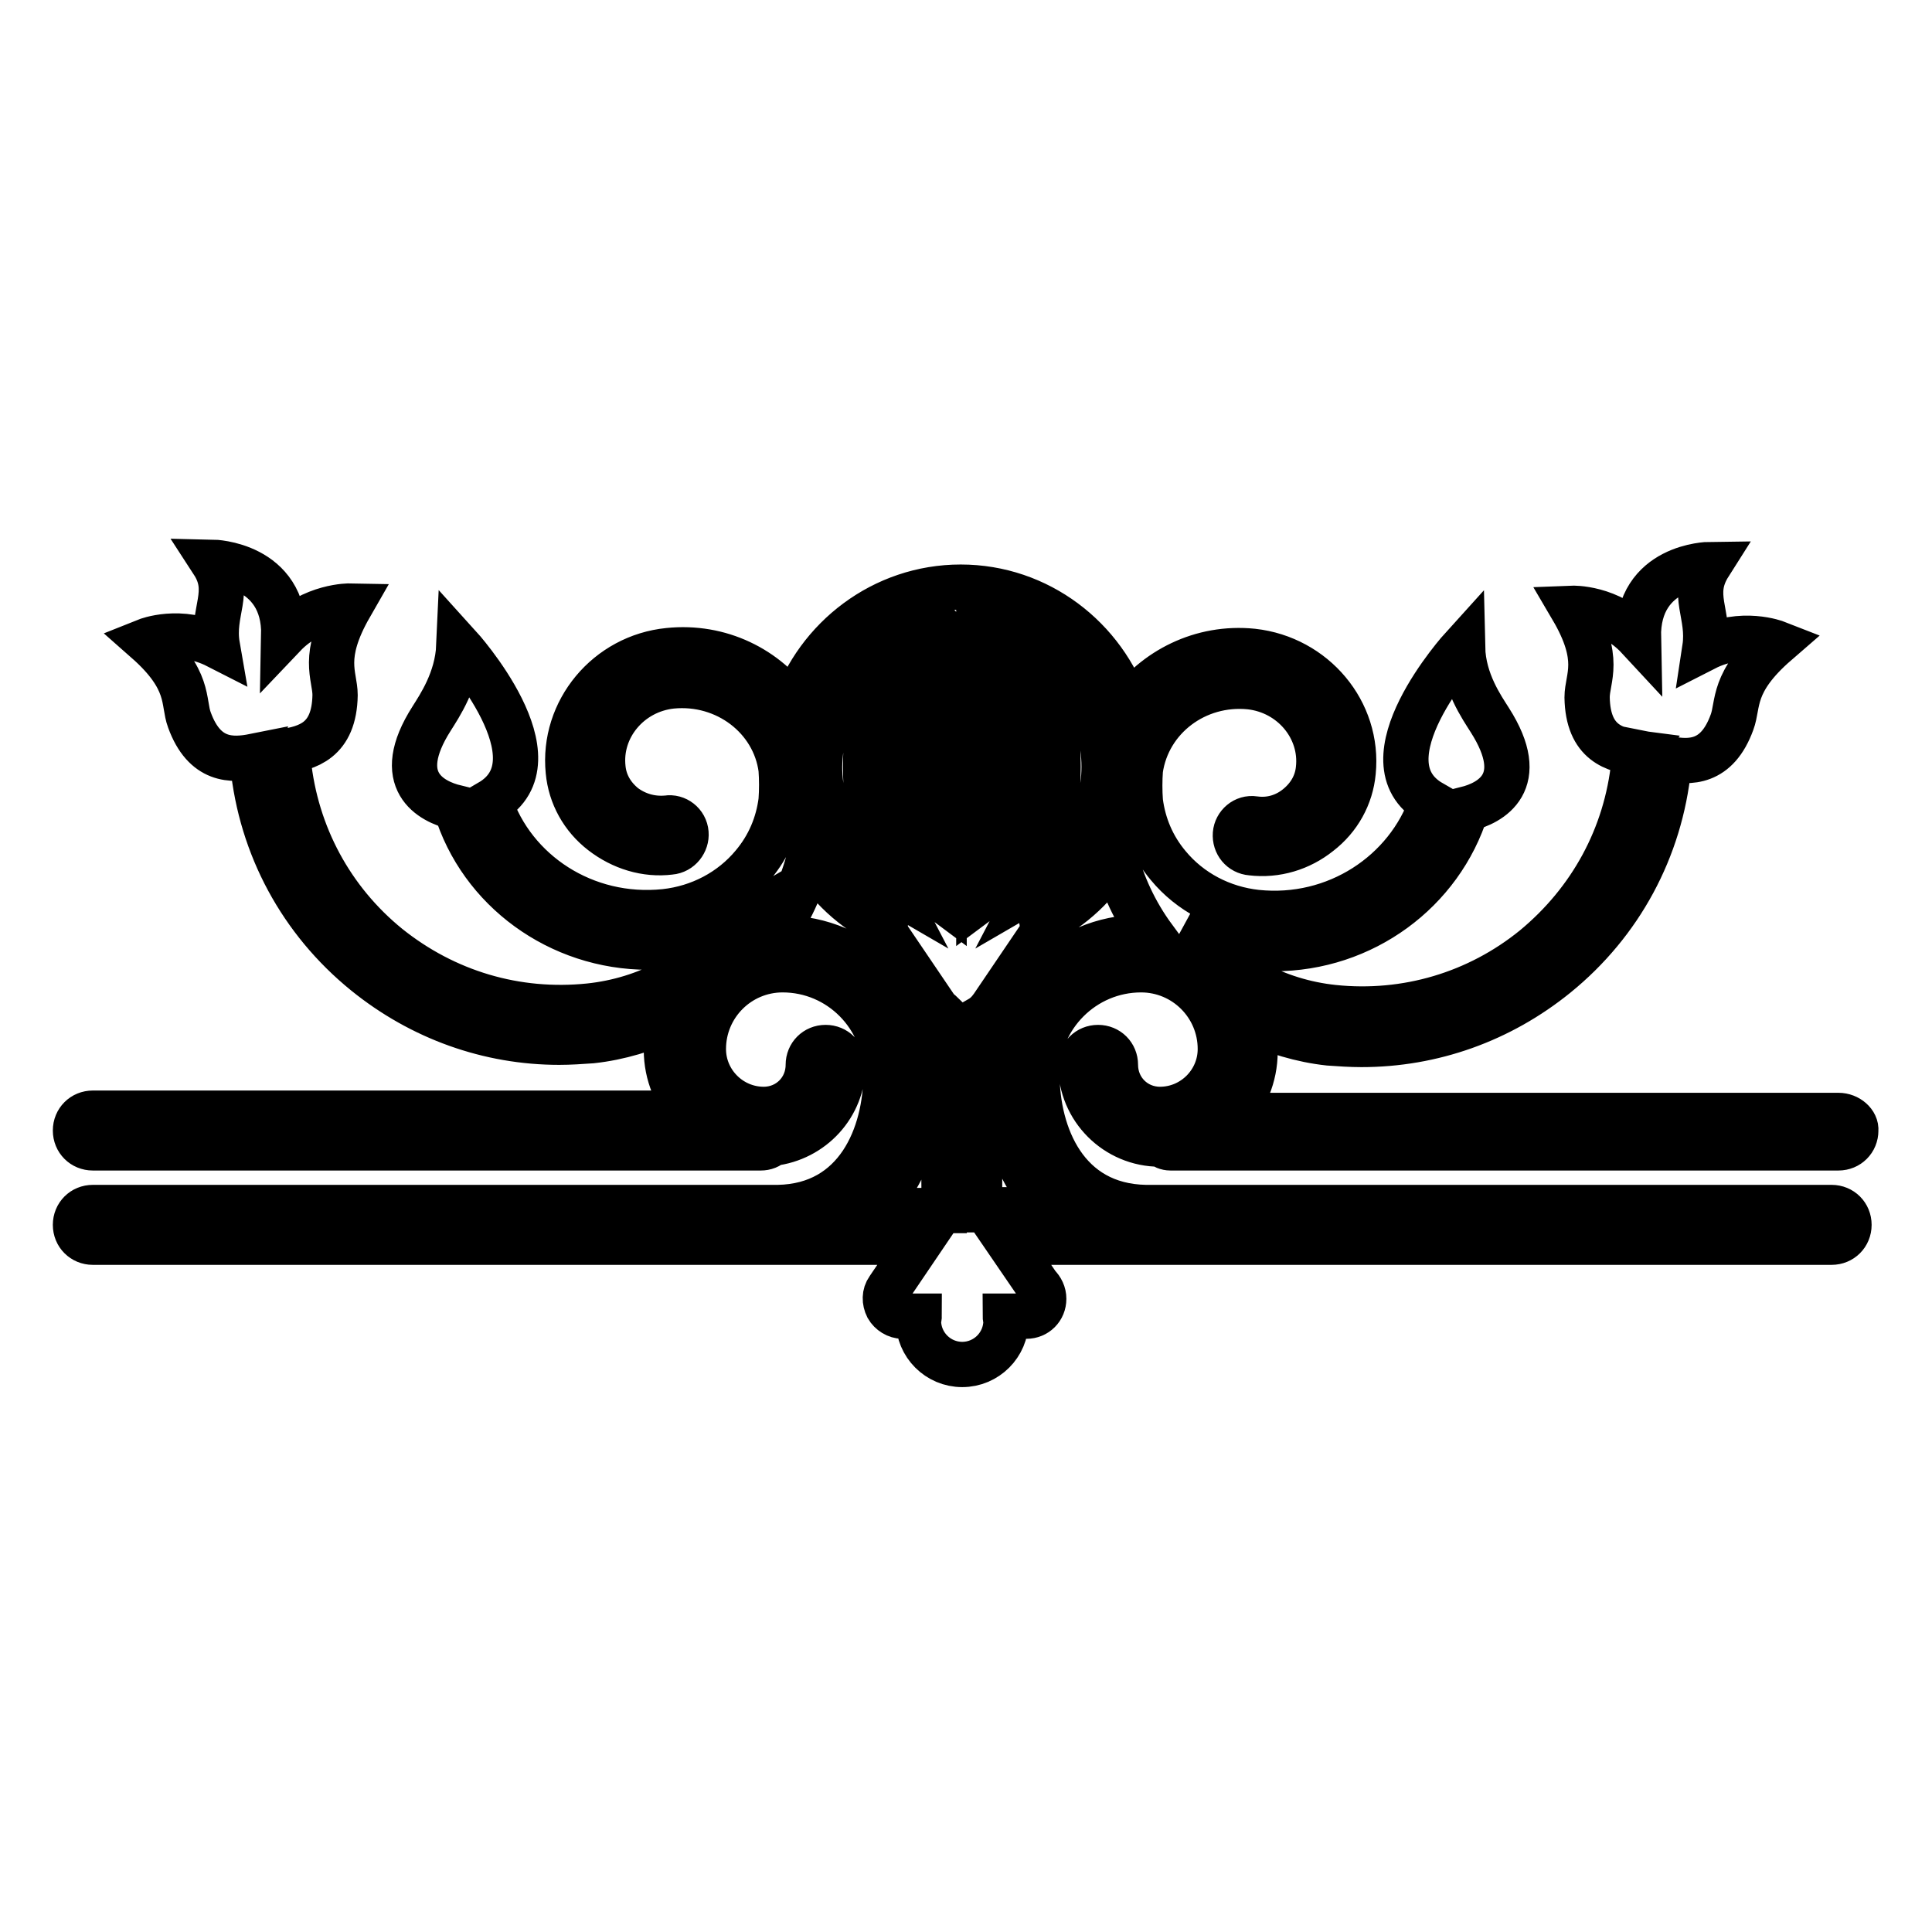 <?xml version="1.0" encoding="utf-8"?>
<!-- Svg Vector Icons : http://www.onlinewebfonts.com/icon -->
<!DOCTYPE svg PUBLIC "-//W3C//DTD SVG 1.1//EN" "http://www.w3.org/Graphics/SVG/1.1/DTD/svg11.dtd">
<svg version="1.1" xmlns="http://www.w3.org/2000/svg" xmlns:xlink="http://www.w3.org/1999/xlink" x="0px" y="0px" viewBox="0 0 256 256" enable-background="new 0 0 256 256" xml:space="preserve">
<g><g><g><g><path stroke-width="6" fill-opacity="0" stroke="#000000"  d="M243.6,147.8h-80.6c2-2.2,3.3-5.2,3.3-8.4c0-1.4-0.3-2.8-0.7-4.2c3.3,1.5,6.8,2.6,10.5,3c1.4,0.1,2.9,0.2,4.3,0.2c9.4,0,18.4-3.2,25.8-9.2c8.5-6.9,13.8-16.7,14.9-27.6c0-0.4,0-0.8-0.2-1.1c3,0.6,6.6,0.7,8.6-4.8c0.9-2.4-0.1-5.3,5.9-10.5c0,0-4.6-1.8-9.5,0.7c0.7-4.6-2-7,0.6-11.1c0,0-9.6,0.1-9.4,9.7c-3.8-4.1-8.8-3.9-8.8-3.9c4,6.8,2,9.2,2,11.8c0.1,6.1,3.7,7,6.8,7.4c-0.3,0.4-0.6,0.8-0.6,1.3c-1,9.7-5.7,18.3-13.2,24.5c-7.5,6.1-17,8.9-26.6,7.9c-7.6-0.8-14.4-4.5-19.3-10.4c-0.1-0.2-0.2-0.4-0.4-0.5c2.7,1.6,5.8,2.7,9,3c0.9,0.1,1.9,0.1,2.8,0.1c11.8,0,22.1-7.6,25.5-18.5c3.2-0.8,8.4-3.5,3.1-11.8c-1-1.6-3.5-5.1-3.6-9.6c0,0-13.7,15.1-4.1,20.6c-3.2,9.3-12.7,15.6-23.2,14.5c-4.6-0.5-8.8-2.7-11.7-6.2c-2.1-2.5-3.3-5.4-3.7-8.5c-0.1-1.4-0.1-2.8,0-4.2c0,0,0,0,0,0c1-6.9,7.4-11.7,14.5-11c5.6,0.6,9.7,5.5,9.1,10.9c-0.2,2-1.2,3.7-2.8,5c-1.6,1.3-3.6,1.9-5.7,1.6c-1.3-0.2-2.4,0.8-2.5,2c-0.1,1.3,0.8,2.4,2.1,2.5c3.3,0.4,6.5-0.6,9-2.6c2.6-2,4.2-4.9,4.5-8.1c0.8-8-5.2-15.1-13.3-16c-6.8-0.7-13,2.5-16.6,7.6c-3.1-9.3-11.8-16.1-22.1-16.1c-10.3,0-19,6.8-22.1,16c-3.6-5.2-9.8-8.3-16.6-7.6c-8.1,0.8-14.1,8-13.3,16c0.3,3.2,1.9,6.1,4.5,8.1c2.6,2,5.8,3,9,2.6c1.3-0.1,2.2-1.3,2.1-2.5c-0.1-1.3-1.3-2.2-2.5-2c-2.1,0.2-4.1-0.4-5.7-1.6c-1.6-1.3-2.6-3-2.8-5c-0.6-5.4,3.5-10.3,9.1-10.9c7.2-0.7,13.6,4.2,14.5,11c0,0,0,0,0,0c0.1,1.4,0.1,2.8,0,4.2c-0.4,3.1-1.6,6-3.7,8.5c-2.9,3.5-7.1,5.7-11.7,6.2c-10.6,1.1-20.1-5.2-23.2-14.5c9.6-5.6-4.1-20.7-4.1-20.7c-0.2,4.5-2.6,8-3.6,9.6c-5.3,8.3-0.1,11,3.2,11.8c3.3,10.9,13.7,18.5,25.5,18.5c0.9,0,1.9,0,2.8-0.1c3.3-0.3,6.3-1.4,9-3c-0.1,0.2-0.2,0.4-0.3,0.5c-4.8,5.9-11.7,9.6-19.3,10.4c-9.7,1-19.1-1.8-26.7-7.9c-7.5-6.1-12.2-14.8-13.2-24.5c0-0.5-0.3-0.9-0.6-1.3c3.1-0.5,6.7-1.4,6.8-7.5c0-2.6-1.9-5,2-11.8c0,0-5-0.1-8.8,3.9c0.2-9.5-9.4-9.7-9.4-9.7c2.6,4-0.2,6.5,0.6,11.1c-4.9-2.5-9.4-0.7-9.4-0.7c5.9,5.2,4.8,8.1,5.7,10.5c2,5.5,5.6,5.4,8.6,4.8c-0.1,0.3-0.2,0.7-0.2,1.1c1.1,10.9,6.4,20.7,14.9,27.6c7.4,6,16.4,9.2,25.7,9.2c1.4,0,2.9-0.1,4.3-0.2c3.7-0.4,7.2-1.5,10.5-3c-0.4,1.3-0.6,2.7-0.6,4.2c0,3.3,1.3,6.2,3.3,8.4H12.3c-1.3,0-2.3,1-2.3,2.3c0,1.3,1,2.3,2.3,2.3h88.5c0.6,0,1.1-0.2,1.5-0.6c5.3-0.6,9.4-5,9.4-10.4c0-1.3-1-2.3-2.3-2.3s-2.3,1-2.3,2.3c0,3.3-2.6,5.9-5.9,5.9c-4.4,0-8-3.6-8-8c0-5.8,4.7-10.5,10.5-10.5c7.6,0,13.7,6.2,13.7,13.8c0,8.1-3.8,17.5-14.3,17.7H12.3c-1.3,0-2.3,1-2.3,2.3c0,1.3,1,2.3,2.3,2.3h90.3c0.1,0,0.1,0,0.2,0h19.1l-4.2,6.2c-0.5,0.7-0.5,1.6-0.1,2.4c0.4,0.7,1.2,1.2,2,1.2h2.2c0,0.2-0.1,0.4-0.1,0.6c0,3.2,2.6,5.8,5.8,5.8c3.2,0,5.8-2.6,5.8-5.8c0-0.2-0.1-0.4-0.1-0.6h2.7c0,0,0.1,0,0.1,0c1.3,0,2.3-1,2.3-2.3c0-0.7-0.3-1.3-0.8-1.8l-3.9-5.7h18.6c0.1,0,0.1,0,0.2,0h90.3c1.3,0,2.3-1,2.3-2.3c0-1.3-1-2.3-2.3-2.3h-90.9c-10.6-0.2-14.4-9.6-14.4-17.7c0-7.6,6.2-13.8,13.8-13.8c5.8,0,10.5,4.7,10.5,10.5c0,4.4-3.6,8-8,8c-3.3,0-5.9-2.6-5.9-5.9c0-1.3-1-2.3-2.3-2.3c-1.3,0-2.3,1-2.3,2.3c0,5.8,4.7,10.5,10.5,10.5c0,0,0,0,0.1,0c0.4,0.3,0.8,0.5,1.3,0.5h88.5c1.3,0,2.3-1,2.3-2.3C246,148.8,244.9,147.8,243.6,147.8z M118.2,85.3c-2.2,4.2-3.5,9.9-3.5,16.3s1.3,12.1,3.5,16.3c-5.7-3.3-9.6-9.3-9.6-16.3C108.7,94.6,112.5,88.5,118.2,85.3z M125.1,160.4h-9.8c4.3-3.9,6.8-10.1,6.8-17.7c0-10.1-8.2-18.4-18.4-18.4c-0.5,0-1,0.1-1.5,0.1c2.4-3.3,4.1-7,5.1-11c2.4,4,5.8,7.2,10,9.2c0,0.6,0,1.1,0.3,1.5l6.3,9.3c0.3,0.5,0.7,0.7,1.1,1.1L125.1,160.4L125.1,160.4z M125.1,83.9v35.5c-3.1-2.3-5.9-9-5.9-17.8c0-8.9,2.8-15.6,5.9-17.9C125.2,83.8,125.1,83.8,125.1,83.9z M136.7,85.3c5.7,3.3,9.6,9.3,9.6,16.3c0,7-3.9,13-9.6,16.3c2.2-4.2,3.5-9.9,3.5-16.3C140.2,95.2,138.9,89.5,136.7,85.3z M135.6,101.6c0,8.9-2.8,15.5-5.9,17.8V83.9c0,0,0-0.1,0-0.1C132.8,86,135.6,92.7,135.6,101.6z M151.2,124.2c-10.1,0-18.4,8.3-18.4,18.4c0,7.6,2.5,13.8,6.8,17.7h-9.8V135c0.7-0.4,1.2-0.9,1.7-1.6l6.3-9.3c0.4-0.5,0.4-1.2,0.3-1.8c4-2,7.3-5.1,9.6-9c1,3.9,2.7,7.6,5.2,11C152.2,124.3,151.7,124.2,151.2,124.2z"/></g></g><g></g><g></g><g></g><g></g><g></g><g></g><g></g><g></g><g></g><g></g><g></g><g></g><g></g><g></g><g></g></g></g>
</svg>